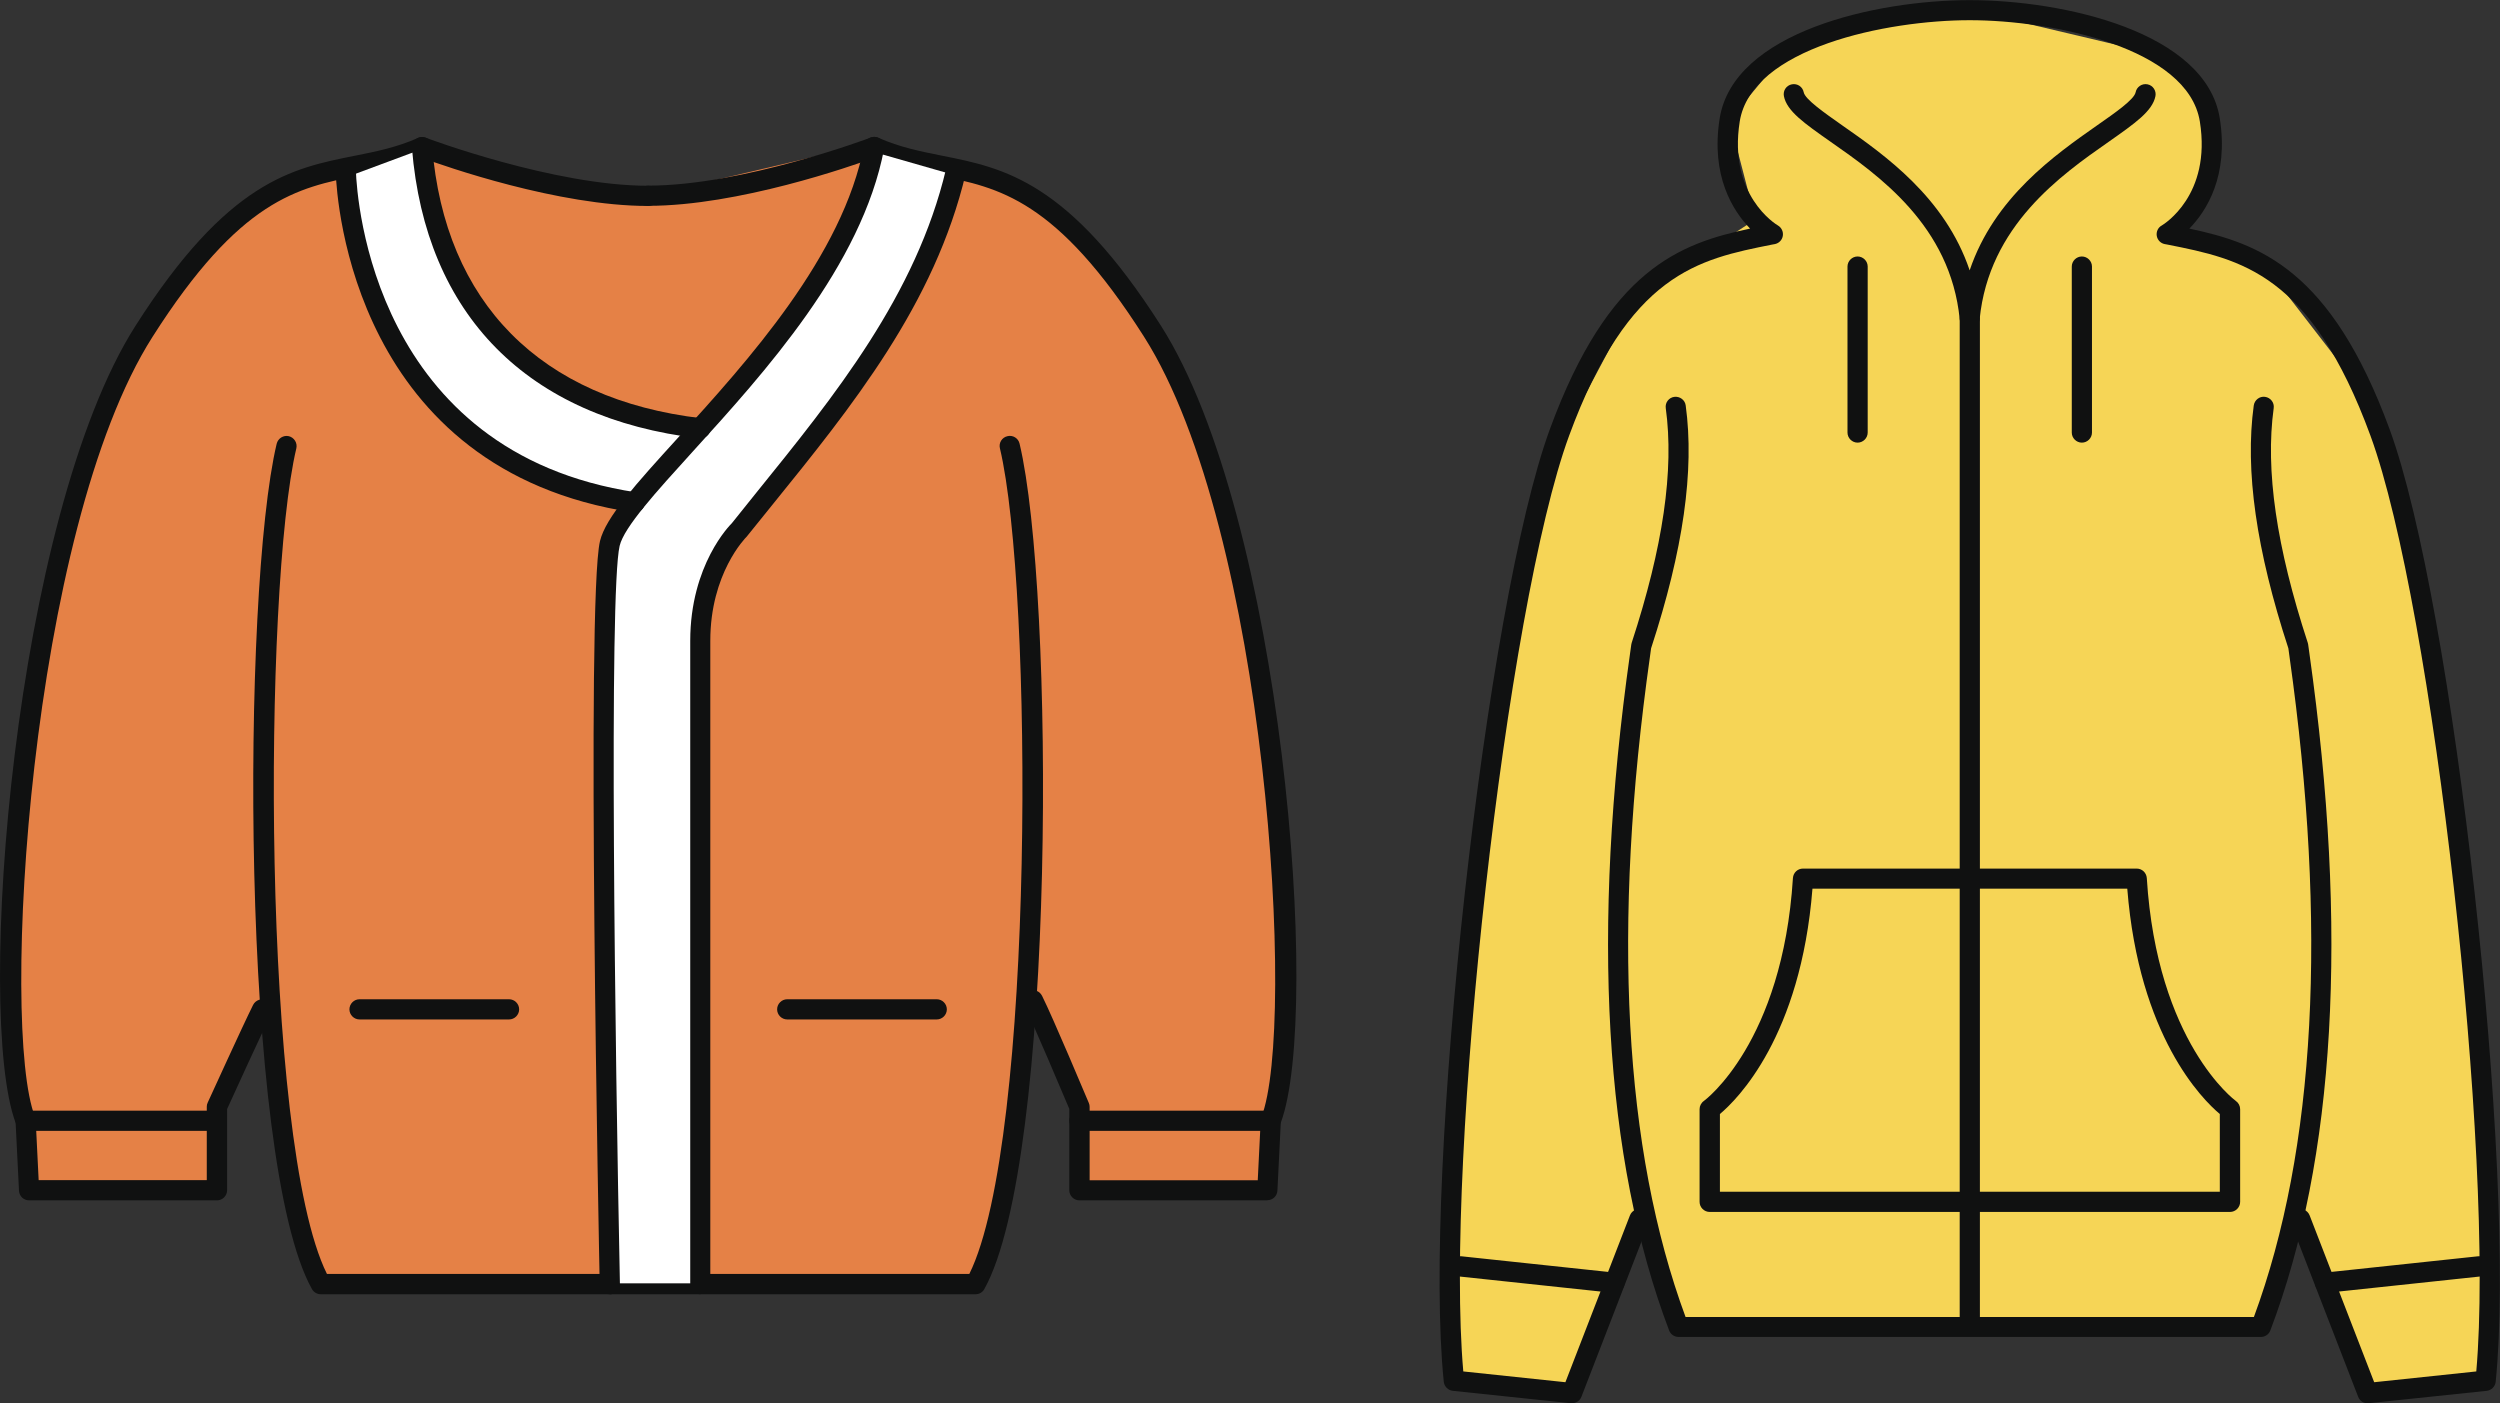 <?xml version="1.0" encoding="UTF-8"?><svg id="_レイヤー_2" xmlns="http://www.w3.org/2000/svg" viewBox="0 0 185.59 104.17"><rect x="0" y="0" width="185.59" height="104.17" fill="#333333" stroke="none"/><defs><style>.cls-1{fill:#e58146;}.cls-1,.cls-2,.cls-3,.cls-4{stroke-width:0px;}.cls-2{fill:#101111;}.cls-3{fill:#f6d556;}.cls-4{fill:#fff;}</style></defs><g id="_レイヤー_1-2"><path class="cls-1" d="M48.11,14.52l-15.88-3.29-11.96,2.7-8.44,8.14-4.69,8.93L.81,59.25l.46,22.25,1.32,6.86s13.51.76,13.51,0-.15-5.58-.15-5.58l3.97-7.21,3.5,19.53,49.63.23,3.63-20.39,4.02,7.32-.57,6.1,14.01-.57.15-3.92,1.14-6.41-.59-19.19-3.3-17.93-3.58-10.42-6.32-10.7-7.4-5.73-10.25-2.69-15.88,3.74Z"/><path class="cls-2" d="M16.1,89.11H2.16c-.4,0-.73-.31-.75-.71l-.25-5.04c-3.04-8.17-.11-45.02,8.89-59.16,6.85-10.76,11.63-11.71,16.25-12.63,1.61-.32,3.12-.62,4.73-1.33.18-.08.38-.08.57-.02.09.04,9.51,3.57,16.52,3.57.41,0,.75.34.75.75s-.34.75-.75.75c-6.67,0-15.08-2.94-16.76-3.56-1.66.69-3.24,1-4.76,1.31-4.51.9-8.78,1.75-15.28,11.97C2.2,39.32-.01,76.26,2.6,82.92c.03.08.05.16.05.24l.22,4.45h12.48v-5.45c0-.11.02-.21.07-.31.11-.23,2.6-5.71,3.37-7.25.19-.37.64-.52,1.01-.34.37.19.52.64.34,1.01-.69,1.38-2.87,6.15-3.28,7.06v6.03c0,.41-.34.75-.75.75Z"/><path class="cls-2" d="M16.1,83.95H1.9c-.41,0-.75-.34-.75-.75s.34-.75.75-.75h14.2c.41,0,.75.34.75.75s-.34.75-.75.75Z"/><path class="cls-2" d="M37.79,75.68h-11.1c-.41,0-.75-.34-.75-.75s.34-.75.75-.75h11.1c.41,0,.75.34.75.75s-.34.75-.75.75Z"/><path class="cls-2" d="M94.07,89.11h-13.94c-.41,0-.75-.34-.75-.75v-6.04c-.4-.94-2.67-6.34-3.37-7.72-.19-.37-.04-.82.34-1.01s.82-.04,1.01.34c.78,1.55,3.36,7.69,3.47,7.95.04.09.06.19.06.29v5.45h12.48l.22-4.45c0-.08.02-.16.05-.24,2.62-6.66.4-43.6-8.71-57.93-6.5-10.22-10.77-11.07-15.28-11.97-1.53-.3-3.1-.62-4.76-1.31-1.68.61-10.09,3.56-16.76,3.56-.41,0-.75-.34-.75-.75s.34-.75.75-.75c7.01,0,16.42-3.53,16.51-3.57.19-.07.39-.06.57.02,1.61.71,3.13,1.01,4.73,1.33,4.62.92,9.4,1.88,16.25,12.63,9,14.15,11.93,50.99,8.89,59.16l-.25,5.04c-.02.4-.35.71-.75.71Z"/><path class="cls-2" d="M72.41,96.08H23.81c-.27,0-.52-.15-.65-.38-5.33-9.54-5.22-51.85-2.62-62.76.1-.4.5-.65.9-.56.4.1.65.5.56.9-2.46,10.33-2.6,51.48,2.27,61.29h47.69c4.87-9.82,4.73-50.97,2.27-61.29-.1-.4.15-.81.56-.9.4-.1.81.15.9.56,2.6,10.9,2.71,53.21-2.62,62.76-.13.24-.38.38-.65.38Z"/><path class="cls-2" d="M94.33,83.95h-14.2c-.41,0-.75-.34-.75-.75s.34-.75.75-.75h14.2c.41,0,.75.34.75.75s-.34.75-.75.75Z"/><path class="cls-2" d="M69.54,75.68h-11.1c-.41,0-.75-.34-.75-.75s.34-.75.75-.75h11.1c.41,0,.75.34.75.75s-.34.75-.75.75Z"/><polygon class="cls-3" points="146.23 .75 133.17 3.15 128.4 8.91 130.32 16.29 121.58 21.95 115.07 34.22 108.41 70.61 107.93 102.5 115.99 103.34 122.22 90.5 124.38 97.86 167.84 98.5 170.23 90.5 175.77 103.42 184.84 102.5 182.84 65.22 180.94 49.1 175.62 29.43 168.17 19.79 160.85 17.39 164.03 12.9 163.93 7.44 160.43 4.11 146.23 .75"/><path class="cls-2" d="M119.85,95.98s-.05,0-.08,0l-11.45-1.22c-.41-.04-.71-.41-.67-.83.04-.41.42-.71.83-.67l11.45,1.22c.41.04.71.41.67.83-.04.38-.37.67-.75.67Z"/><path class="cls-2" d="M137.9,32.86c-.41,0-.75-.34-.75-.75v-12.32c0-.41.34-.75.75-.75s.75.34.75.75v12.32c0,.41-.34.75-.75.75Z"/><path class="cls-2" d="M116.69,104.17s-.05,0-.08,0l-8.76-.92c-.35-.04-.63-.32-.67-.67-1.58-15.49,3.13-57.79,7.88-70.73,4.36-11.87,9.65-13.78,14.86-14.88-1.28-1.32-2.93-3.91-2.26-8.17,1.02-6.45,11.66-8.79,18.57-8.79s17.55,2.34,18.56,8.79c.67,4.26-.98,6.86-2.26,8.17,5.21,1.11,10.5,3.02,14.86,14.88,4.75,12.93,9.46,55.24,7.88,70.73-.04.35-.31.63-.67.67l-8.76.92c-.35.04-.66-.16-.78-.48l-5-12.92c-.15-.39.04-.82.43-.97.39-.15.82.04.97.43l4.79,12.38,7.58-.8c1.39-15.82-3.22-56.81-7.85-69.45-4.43-12.08-9.59-13.11-15.06-14.2l-.22-.04c-.31-.06-.54-.31-.59-.61s.09-.62.37-.77c.15-.09,3.7-2.25,2.83-7.71-.87-5.48-10.94-7.53-17.08-7.53s-16.22,2.04-17.08,7.53c-.86,5.46,2.68,7.62,2.84,7.71.27.16.41.47.36.77-.05.31-.29.55-.59.61l-.22.04c-5.46,1.09-10.62,2.12-15.06,14.2-4.64,12.64-9.24,53.63-7.85,69.45l7.58.8,4.79-12.38c.15-.39.58-.58.97-.43.39.15.58.58.43.97l-5,12.92c-.11.29-.39.48-.7.48Z"/><path class="cls-2" d="M167.84,99.25h-43.23c-.31,0-.59-.19-.7-.48-4.83-12.73-5.81-29.65-2.9-50.27l.09-.65s.02-.09.03-.13c2.33-7.12,3.16-12.82,2.53-17.42-.06-.41.23-.79.64-.84.4-.05.79.23.84.64.66,4.82-.18,10.72-2.57,18.03l-.08.59c-2.84,20.11-1.95,36.61,2.64,49.05h42.19c4.59-12.44,5.47-28.94,2.64-49.05l-.08-.59c-2.39-7.31-3.23-13.21-2.57-18.03.06-.41.44-.7.84-.64.41.06.7.43.64.84-.63,4.6.2,10.3,2.53,17.42.01.04.02.09.03.13l.09.65c2.91,20.62,1.93,37.54-2.9,50.27-.11.29-.39.48-.7.48Z"/><path class="cls-2" d="M146.23,24.38c-.39,0-.71-.29-.75-.68-.68-6.95-6.04-10.7-9.59-13.18-1.95-1.37-3.24-2.27-3.46-3.38-.08-.41.18-.8.59-.88.41-.08.8.18.88.59.1.52,1.5,1.5,2.85,2.45,3.15,2.2,7.64,5.35,9.47,10.77,1.83-5.42,6.32-8.56,9.47-10.77,1.35-.94,2.75-1.92,2.85-2.45.08-.41.48-.67.88-.59.41.08.67.48.59.88-.22,1.11-1.51,2.01-3.46,3.38-3.55,2.48-8.9,6.23-9.59,13.18-.04.38-.36.68-.75.68Z"/><path class="cls-2" d="M172.6,95.98c-.38,0-.7-.29-.75-.67-.04-.41.25-.78.67-.83l11.45-1.22c.41-.04.78.26.83.67.04.41-.25.78-.67.83l-11.45,1.22s-.05,0-.08,0Z"/><path class="cls-2" d="M154.55,32.86c-.41,0-.75-.34-.75-.75v-12.32c0-.41.34-.75.75-.75s.75.34.75.75v12.32c0,.41-.34.75-.75.75Z"/><path class="cls-2" d="M165.54,89.97h-38.62c-.41,0-.75-.34-.75-.75v-6.88c0-.24.12-.47.32-.61.06-.04,5.84-4.32,6.61-16.55.03-.4.35-.7.75-.7h24.77c.4,0,.72.31.75.7.76,12.23,6.55,16.51,6.61,16.55.2.14.32.37.32.61v6.88c0,.41-.34.75-.75.75ZM127.67,88.47h37.12v-5.77c-1.29-1.08-6-5.75-6.87-16.73h-23.37c-.87,10.98-5.58,15.65-6.87,16.73v5.77Z"/><path class="cls-2" d="M146.23,98.61c-.41,0-.75-.34-.75-.75V23.63c0-.41.34-.75.75-.75s.75.34.75.75v74.23c0,.41-.34.75-.75.75Z"/><path class="cls-4" d="M64.92,11.3s-3.3,12.81-19.19,27.63l-.67,4.67.27,51.67h6.68l.13-49.67,1.34-4.27,2.54-2.67,3.87-5.07s8.14-7.21,11.08-20.56l-6.04-1.73Z"/><path class="cls-4" d="M25.7,13.16l5.46-2.03s2.41,20.59,20.44,20.99l-4.24,5.18s-19.79-.9-21.66-24.13Z"/><path class="cls-2" d="M45.27,96.08c-.41,0-.74-.33-.75-.73-.04-2.07-1.02-50.75.02-55.18.42-1.76,2.66-4.23,5.77-7.65,5.18-5.7,12.28-13.51,13.84-21.75.08-.41.48-.67.88-.6.41.08.67.47.6.88-1.64,8.65-8.9,16.64-14.21,22.48-2.73,3.01-5.09,5.6-5.42,6.99-.8,3.4-.34,37.33.02,54.8,0,.41-.32.76-.73.77h-.02Z"/><path class="cls-2" d="M51.99,32.54s-.06,0-.09,0c-12.74-1.5-20.31-9.16-21.32-21.56-.03-.41.27-.77.69-.81.41-.02.78.27.81.69.94,11.61,8.04,18.79,20,20.19.41.05.71.42.66.83-.04.38-.37.66-.74.66Z"/><path class="cls-2" d="M47.12,38.04s-.08,0-.11,0c-20.7-3.12-22.01-23.03-22.09-25.29-.01-.41.31-.76.72-.78,0,0,.02,0,.03,0,.4,0,.74.32.75.72.08,2.13,1.31,20.92,20.82,23.86.41.06.69.44.63.85-.06.37-.38.64-.74.64Z"/><path class="cls-2" d="M51.99,96.08c-.41,0-.75-.34-.75-.75v-47.75c0-5.67,2.97-8.62,3.09-8.74.56-.71,1.19-1.49,1.82-2.27,5.83-7.21,11.86-14.67,14.08-24.02.1-.4.5-.65.9-.56.4.1.65.5.56.9-2.3,9.69-8.44,17.28-14.38,24.62-.63.78-1.26,1.56-1.88,2.33-.09.09-2.7,2.72-2.7,7.73v47.75c0,.41-.34.75-.75.75Z"/></g></svg>